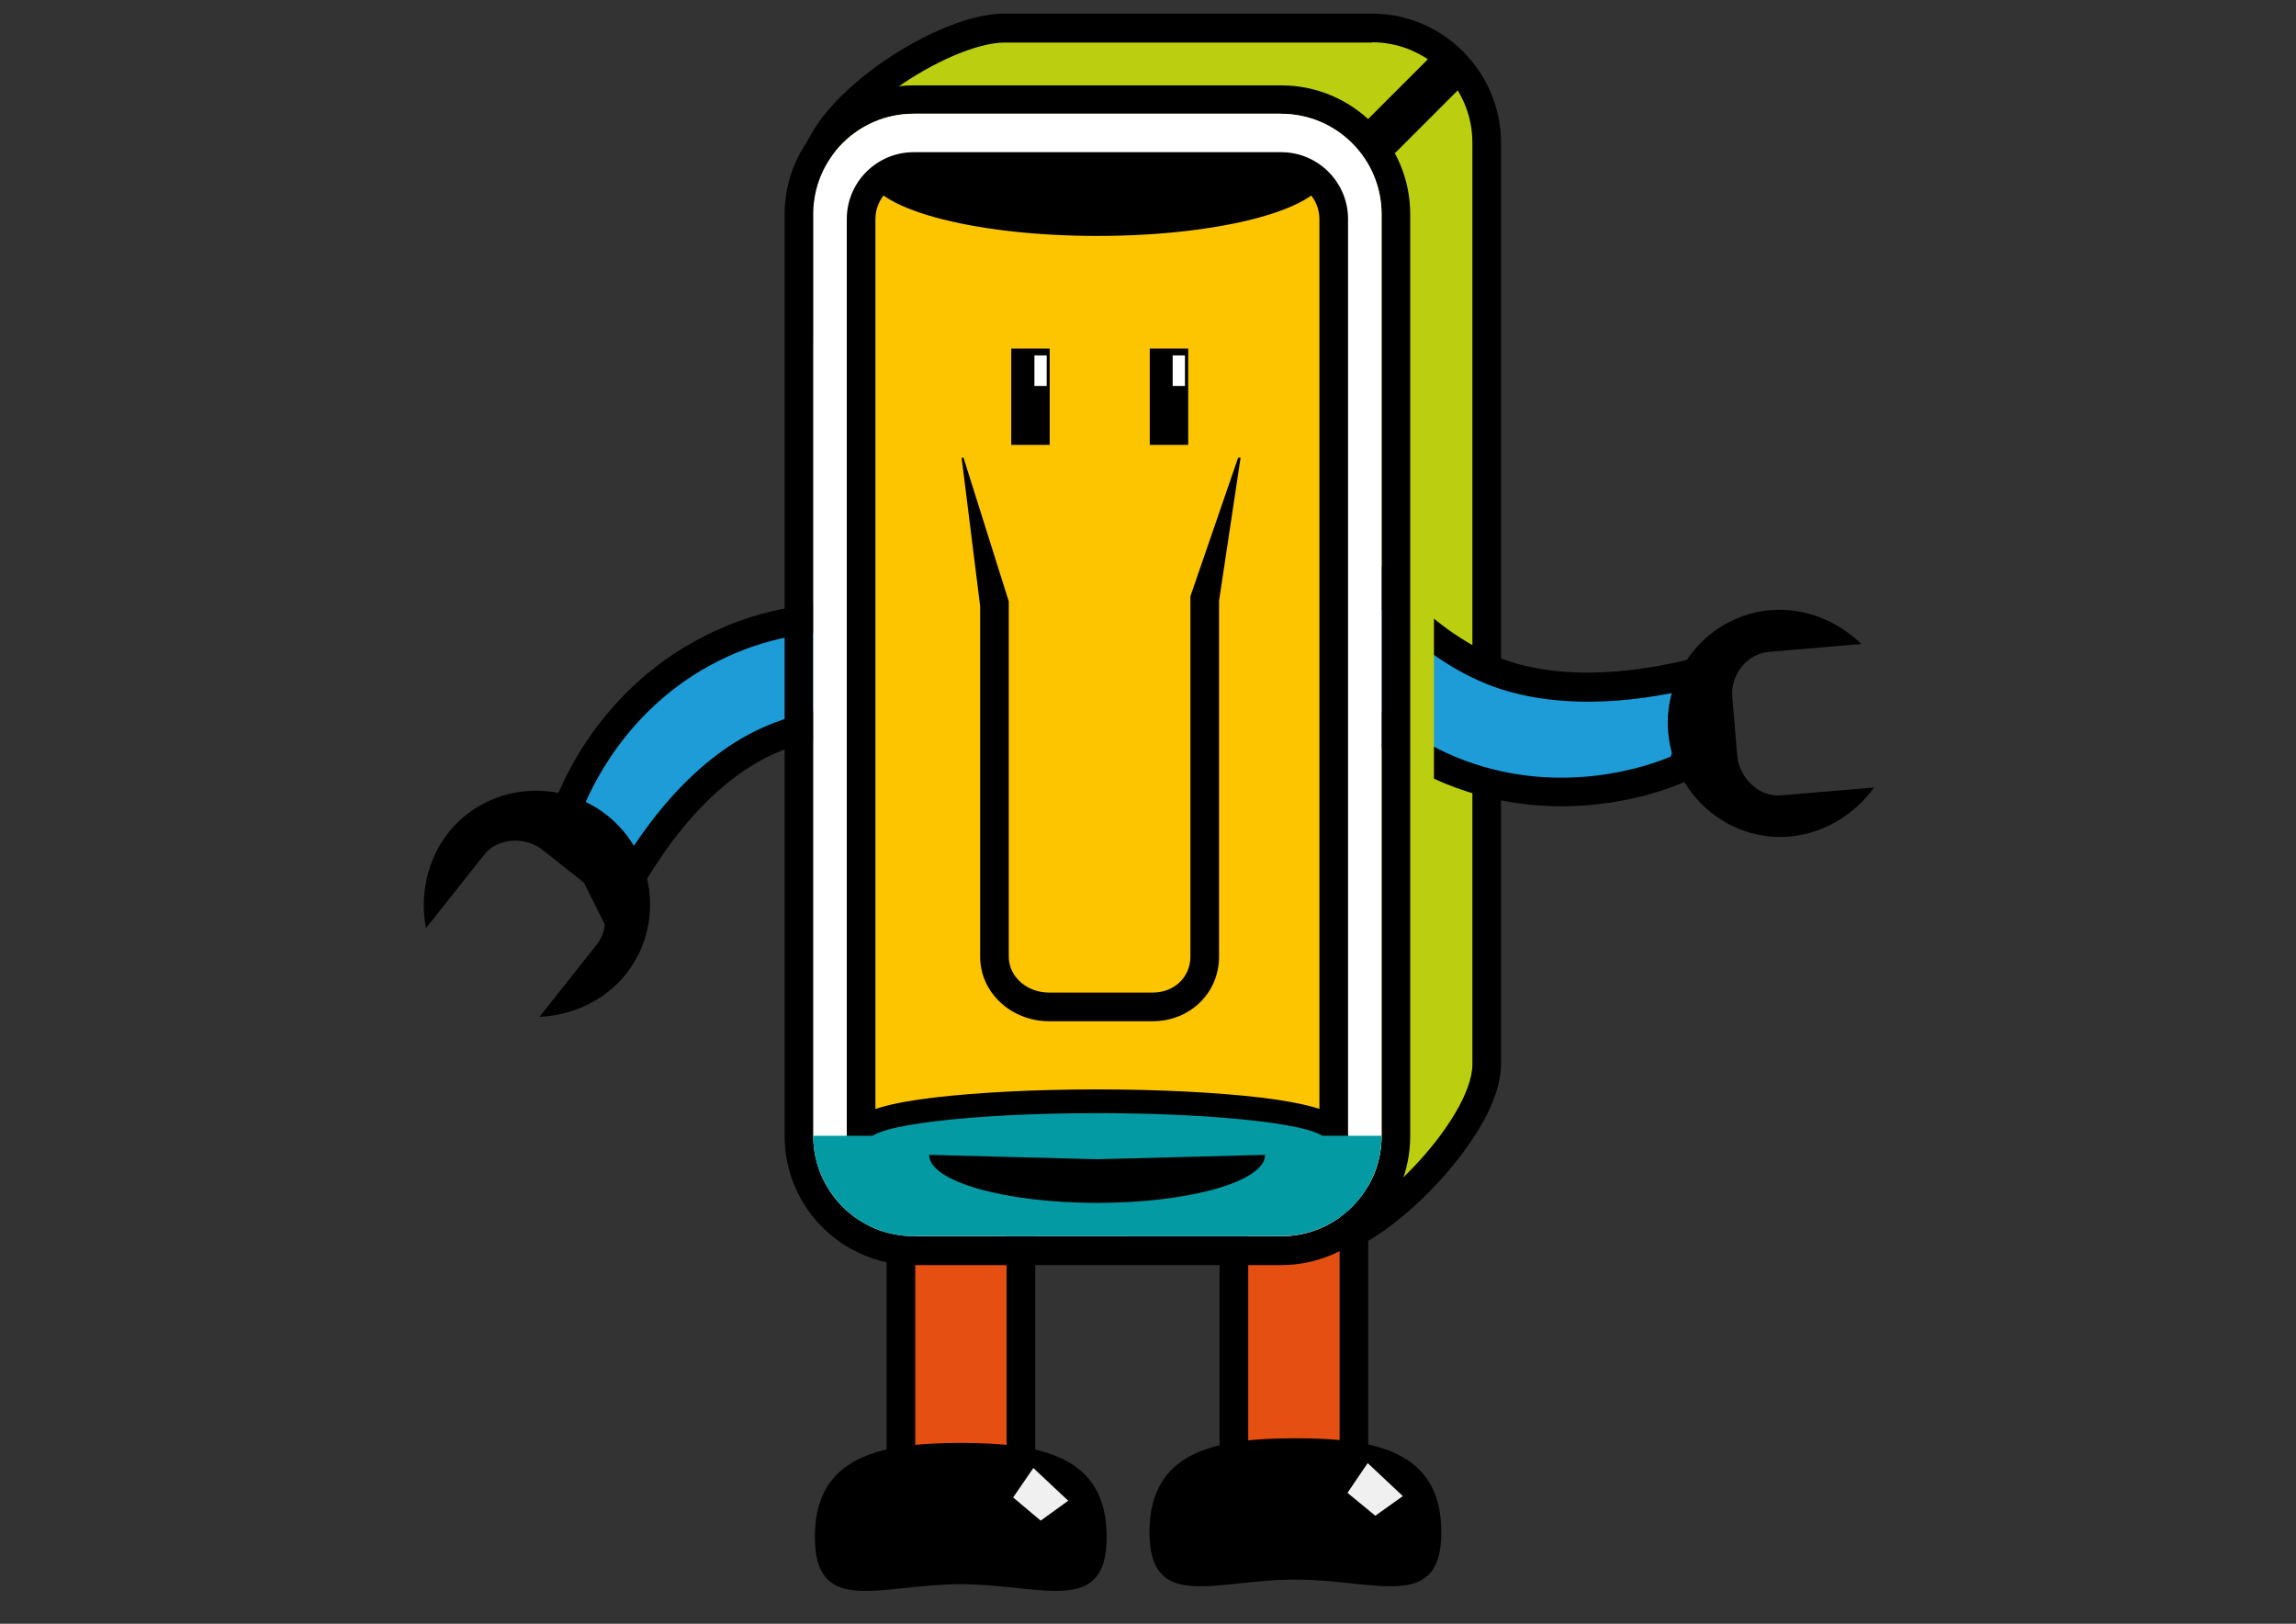 <?xml version="1.0" encoding="utf-8"?>
<!-- Generator: Adobe Illustrator 21.0.2, SVG Export Plug-In . SVG Version: 6.00 Build 0)  -->
<svg version="1.1" id="BEAM" xmlns="http://www.w3.org/2000/svg" xmlns:xlink="http://www.w3.org/1999/xlink" x="0px" y="0px"
	 viewBox="0 0 841.9 595.3" style="enable-background:new 0 0 841.9 595.3;" xml:space="preserve">
<rect x="0" y="0" width="841.9" height="595.3" fill="#333333" stroke="none"/>
<style type="text/css">
	.st0{fill:#E64F12;}
	.st1{opacity:0.94;}
	.st2{fill:#FFFFFF;}
	.st3{fill:#BBCE0F;}
	.st4{fill:#1D9CD8;}
	.st5{fill:#FDC500;}
	.st6{fill:#039AA3;}
</style>
<g>
	<g>
		<g>
			<rect x="330.4" y="426.2" class="st0" width="44" height="124.1"/>
			<path d="M379.6,555.6h-54.5V421h54.5V555.6z M335.6,545.1h33.5V431.5h-33.5V545.1z"/>
		</g>
		<g>
			<path d="M405.8,563.4c0,29.5-23.9,17.4-53.5,17.4s-53.5,12.1-53.5-17.4c0-29.5,23.9-34.4,53.5-34.4S405.8,533.9,405.8,563.4z"/>
		</g>
		<g class="st1">
			<polygon class="st2" points="391.7,550.2 381.6,557.5 371.5,549 378.9,538.2 			"/>
		</g>
	</g>
	<g>
		<g>
			<path class="st3" d="M480,456.7l-120.8-15.8c-11.1-0.1-20.1-6.4-26-18c-4.4-8.7-6.9-20.5-7-32.5l-28-325.7v-0.2
				c0-23.9,47.5-54.3,70-54.3h134.8c23.2,0,42,18.8,42,42v337.9c0,23.6-41.8,66.5-64.8,66.5H480z"/>
		</g>
		<g>
			<path d="M503.1,15.5c20.3,0,36.8,16.5,36.8,36.8v337.9c0,20.3-39.2,61.3-59.5,61.3l-120.8-15.8c-20.3,0-28-25.2-28-45.5
				l-28-325.6c0-20.3,44.5-49,64.8-49H503.1 M503.1,5H368.2c-14.5,0-33.3,9.7-46.1,18.8C311.3,31.6,293,47.2,293,64.5V65l0,0.4
				l28,325.2c0,7.7,1.1,21.9,7.5,34.6c6.7,13.2,17.4,20.6,30.3,20.9l120.2,15.7l0.7,0.1h0.7c17.7,0,37.3-18.3,44.9-26.2
				c5.9-6.1,25.1-27.4,25.1-45.6V52.3C550.3,26.2,529.1,5,503.1,5L503.1,5z"/>
		</g>
	</g>
	<g>
		<g>
			<path class="st4" d="M630.4,244.2c0,0-45,15.9-81.3,2.5S488.8,192,488.8,192l-13.7,37.1c0,0,16.6,38.5,60.3,54.6
				c43.7,16.1,81.3-2.5,81.3-2.5L630.4,244.2z"/>
			<path d="M572.6,295.6c-11.8,0-25.1-1.8-39-6.9c-45.3-16.7-62.6-55.8-63.3-57.5l-0.8-1.9l18.2-49.6l5.6,9.6
				c0.2,0.4,23.5,39.8,57.6,52.3c34,12.5,77.3-2.4,77.8-2.5l10.5-3.7L621,285.1l-1.9,0.9C618,286.6,599.1,295.6,572.6,295.6z
				 M480.9,228.9c3.9,7.6,20.8,36.8,56.4,50c35.8,13.2,67.5,1.8,75.3-1.5l9.3-25.3c-15.9,4-47.3,9.5-74.6-0.5
				c-27.3-10.1-47.7-34.6-57.1-48L480.9,228.9z"/>
		</g>
		<g>
			<g>
				<path d="M656.1,306.7c13.2-1.1,24.3-8.6,31.1-18l-34.2,2.9c-8.1,0.7-15.3-6.5-16-14.6l-1.8-21.5c-0.7-8.1,5.3-15.8,13.4-16.5
					l33.9-2.9c-8.3-8.1-20.3-13.5-33.3-12.4c-22.7,1.9-39.5,22.3-37.5,44.9S633.5,308.6,656.1,306.7z"/>
			</g>
		</g>
	</g>
	<g>
		<g>
			<rect x="452.4" y="424.5" class="st0" width="44" height="124.1"/>
			<path d="M501.7,553.8h-54.5V419.2h54.5V553.8z M457.7,543.3h33.5V429.7h-33.5V543.3z"/>
		</g>
		<g>
			<path d="M528.5,561.7c0,29.5-23.9,17.4-53.5,17.4s-53.5,12.1-53.5-17.4c0-29.5,23.9-34.4,53.5-34.4S528.5,532.1,528.5,561.7z"/>
		</g>
		<g class="st1">
			<polygon class="st2" points="514.4,548.5 504.3,555.7 494.1,547.3 501.5,536.4 			"/>
		</g>
	</g>
	<g>
		<g>
			<path class="st4" d="M225.1,333.8c0,0,19.3-43.7,53.9-61s81.1-6.5,81.1-6.5l-17.7-35.4c0,0-39.5-14.3-81.1,6.5s-53.9,61-53.9,61
				L225.1,333.8z"/>
			<path d="M225.4,346.2l-23.6-47.2l0.6-2c0.5-1.7,13.4-42.6,56.5-64.1c43.1-21.6,83.5-7.4,85.2-6.8l2,0.7l23.6,47.2l-10.9-2.5
				c-0.4-0.1-45.1-10.1-77.6,6.1c-32.5,16.3-51.2,58-51.4,58.4L225.4,346.2z M213.1,298.1l12,24.1c7.9-14.3,25.4-41,51.5-54
				c26.1-13,57.9-11,74.1-8.8l-12-24.1c-8.1-2.4-41.1-10.1-75,6.9C229.5,259.2,216.1,290.1,213.1,298.1z"/>
		</g>
		<g>
			<g>
				<path d="M164.4,305.3c-8.2,10.4-10.4,23.6-8.2,35l21.3-26.9c5-6.4,15.2-6.8,21.6-1.7l16.9,13.4c6.4,5,7.9,14.7,2.9,21.1
					l-21.1,26.6c11.6-0.5,23.8-5.6,31.8-15.8c14.1-17.8,10.8-44-7-58.1C204.7,284.8,178.5,287.5,164.4,305.3z"/>
			</g>
		</g>
	</g>
	<g>
		<rect x="508.3" y="205.5" class="st3" width="17.5" height="84"/>
	</g>
	<g>
		<path d="M469.8,41.8c20.3,0,36.8,16.5,36.8,36.8v337.9c0,20.3-16.5,36.8-36.8,36.8H335c-20.3,0-36.8-16.5-36.8-36.8V78.5
			c0-20.3,16.5-36.8,36.8-36.8H469.8 M469.8,31.3H335c-26.1,0-47.3,21.2-47.3,47.3v337.9c0,26.1,21.2,47.3,47.3,47.3h134.8
			c26.1,0,47.3-21.2,47.3-47.3V78.5C517.1,52.5,495.9,31.3,469.8,31.3L469.8,31.3z"/>
	</g>
	<g>
		<path class="st2" d="M506.6,416.4c0,20.3-16.5,36.8-36.8,36.8H335c-20.3,0-36.8-16.5-36.8-36.8V78.5c0-20.3,16.5-36.8,36.8-36.8
			h134.8c20.3,0,36.8,16.5,36.8,36.8V416.4z"/>
	</g>
	<g>
		<path class="st5" d="M489.1,418.2c0,10.6-8.6,19.3-19.3,19.3H335c-10.6,0-19.3-8.6-19.3-19.3V80.3c0-10.6,8.6-19.3,19.3-19.3
			h134.8c10.6,0,19.3,8.6,19.3,19.3V418.2z"/>
		<path d="M469.8,442.7H335c-13.5,0-24.5-11-24.5-24.5V80.3c0-13.5,11-24.5,24.5-24.5h134.8c13.5,0,24.5,11,24.5,24.5v337.9
			C494.3,431.7,483.3,442.7,469.8,442.7z M335,66.3c-7.7,0-14,6.3-14,14v337.9c0,7.7,6.3,14,14,14h134.8c7.7,0,14-6.3,14-14V80.3
			c0-7.7-6.3-14-14-14H335z"/>
	</g>
	<g>
		<path d="M486.5,63.3c0,12.8-37.7,23.2-84.1,23.2s-84.1-10.4-84.1-23.2l84.1-0.1L486.5,63.3z"/>
	</g>
	<g>
		<g>
			<path class="st6" d="M402.3,421.7l-88.4,1v-4.4c0-5,5-8.6,28.6-11.4c15.9-1.9,37.2-3,59.7-3c22.5,0,44,1.1,59.9,3
				c23.6,2.8,28.6,6.5,28.6,11.4v4.4L402.3,421.7z"/>
		</g>
		<g>
			<path d="M402.4,408.1c46.1,0,83.6,4.5,83.6,10l-83.6-0.9l-83.6,0.9C318.8,412.6,356.2,408.1,402.4,408.1 M402.4,399.4
				c-22.7,0-44,1.1-60.1,3c-8.1,1-14.4,2.1-19.1,3.5c-3.2,0.9-12.7,3.7-12.7,12.3v8.9l8.7-0.1l83.4-0.9l83.2,0.9l8.6,0.1v-8.9
				c0-8.7-9.5-11.4-12.7-12.3c-4.6-1.3-11-2.5-19.2-3.5C446.3,400.5,425,399.4,402.4,399.4L402.4,399.4z"/>
		</g>
	</g>
	<g>
		<g>
			<path d="M454,167.8l-17.5,50.8v132.1c0,7.7-6.1,13.2-13.8,13.2h-38.1c-7.7,0-14.7-5.5-14.7-13.2V220.5l-16.6-52.7h-0.7l6.8,54.4
				v128.5c0,13.5,11.7,23.7,25.2,23.7h38.1c13.5,0,24.3-10.2,24.3-23.7V220.3l7.9-52.5H454z"/>
		</g>
	</g>
	<g>
		<g>
			<rect x="421.6" y="127.8" width="14.1" height="35.3"/>
		</g>
		<g>
			<rect x="430" y="130.3" class="st2" width="4.5" height="11.2"/>
		</g>
	</g>
	<g>
		<g>
			<rect x="370.8" y="127.8" width="14.1" height="35.3"/>
		</g>
		<g>
			<rect x="379.3" y="130.3" class="st2" width="4.5" height="11.2"/>
		</g>
	</g>
	<g>
		<path class="st6" d="M506.6,416.4c0,7.6-2.3,14.7-6.3,20.6c-6.6,9.8-17.8,16.2-30.5,16.2H335c-12.5,0-23.5-6.2-30.2-15.8
			c-4.2-6-6.6-13.2-6.6-21H506.6z"/>
	</g>
	<g>
		<path d="M463.9,423.4c0,9.7-27.6,17.6-61.6,17.6s-61.6-7.9-61.6-17.6l61.6,1.6L463.9,423.4z"/>
	</g>
	<g>
		<rect x="500.4" y="29.2" transform="matrix(0.707 -0.707 0.707 0.707 125.916 378.097)" width="37.9" height="15.8"/>
	</g>
</g>
</svg>
